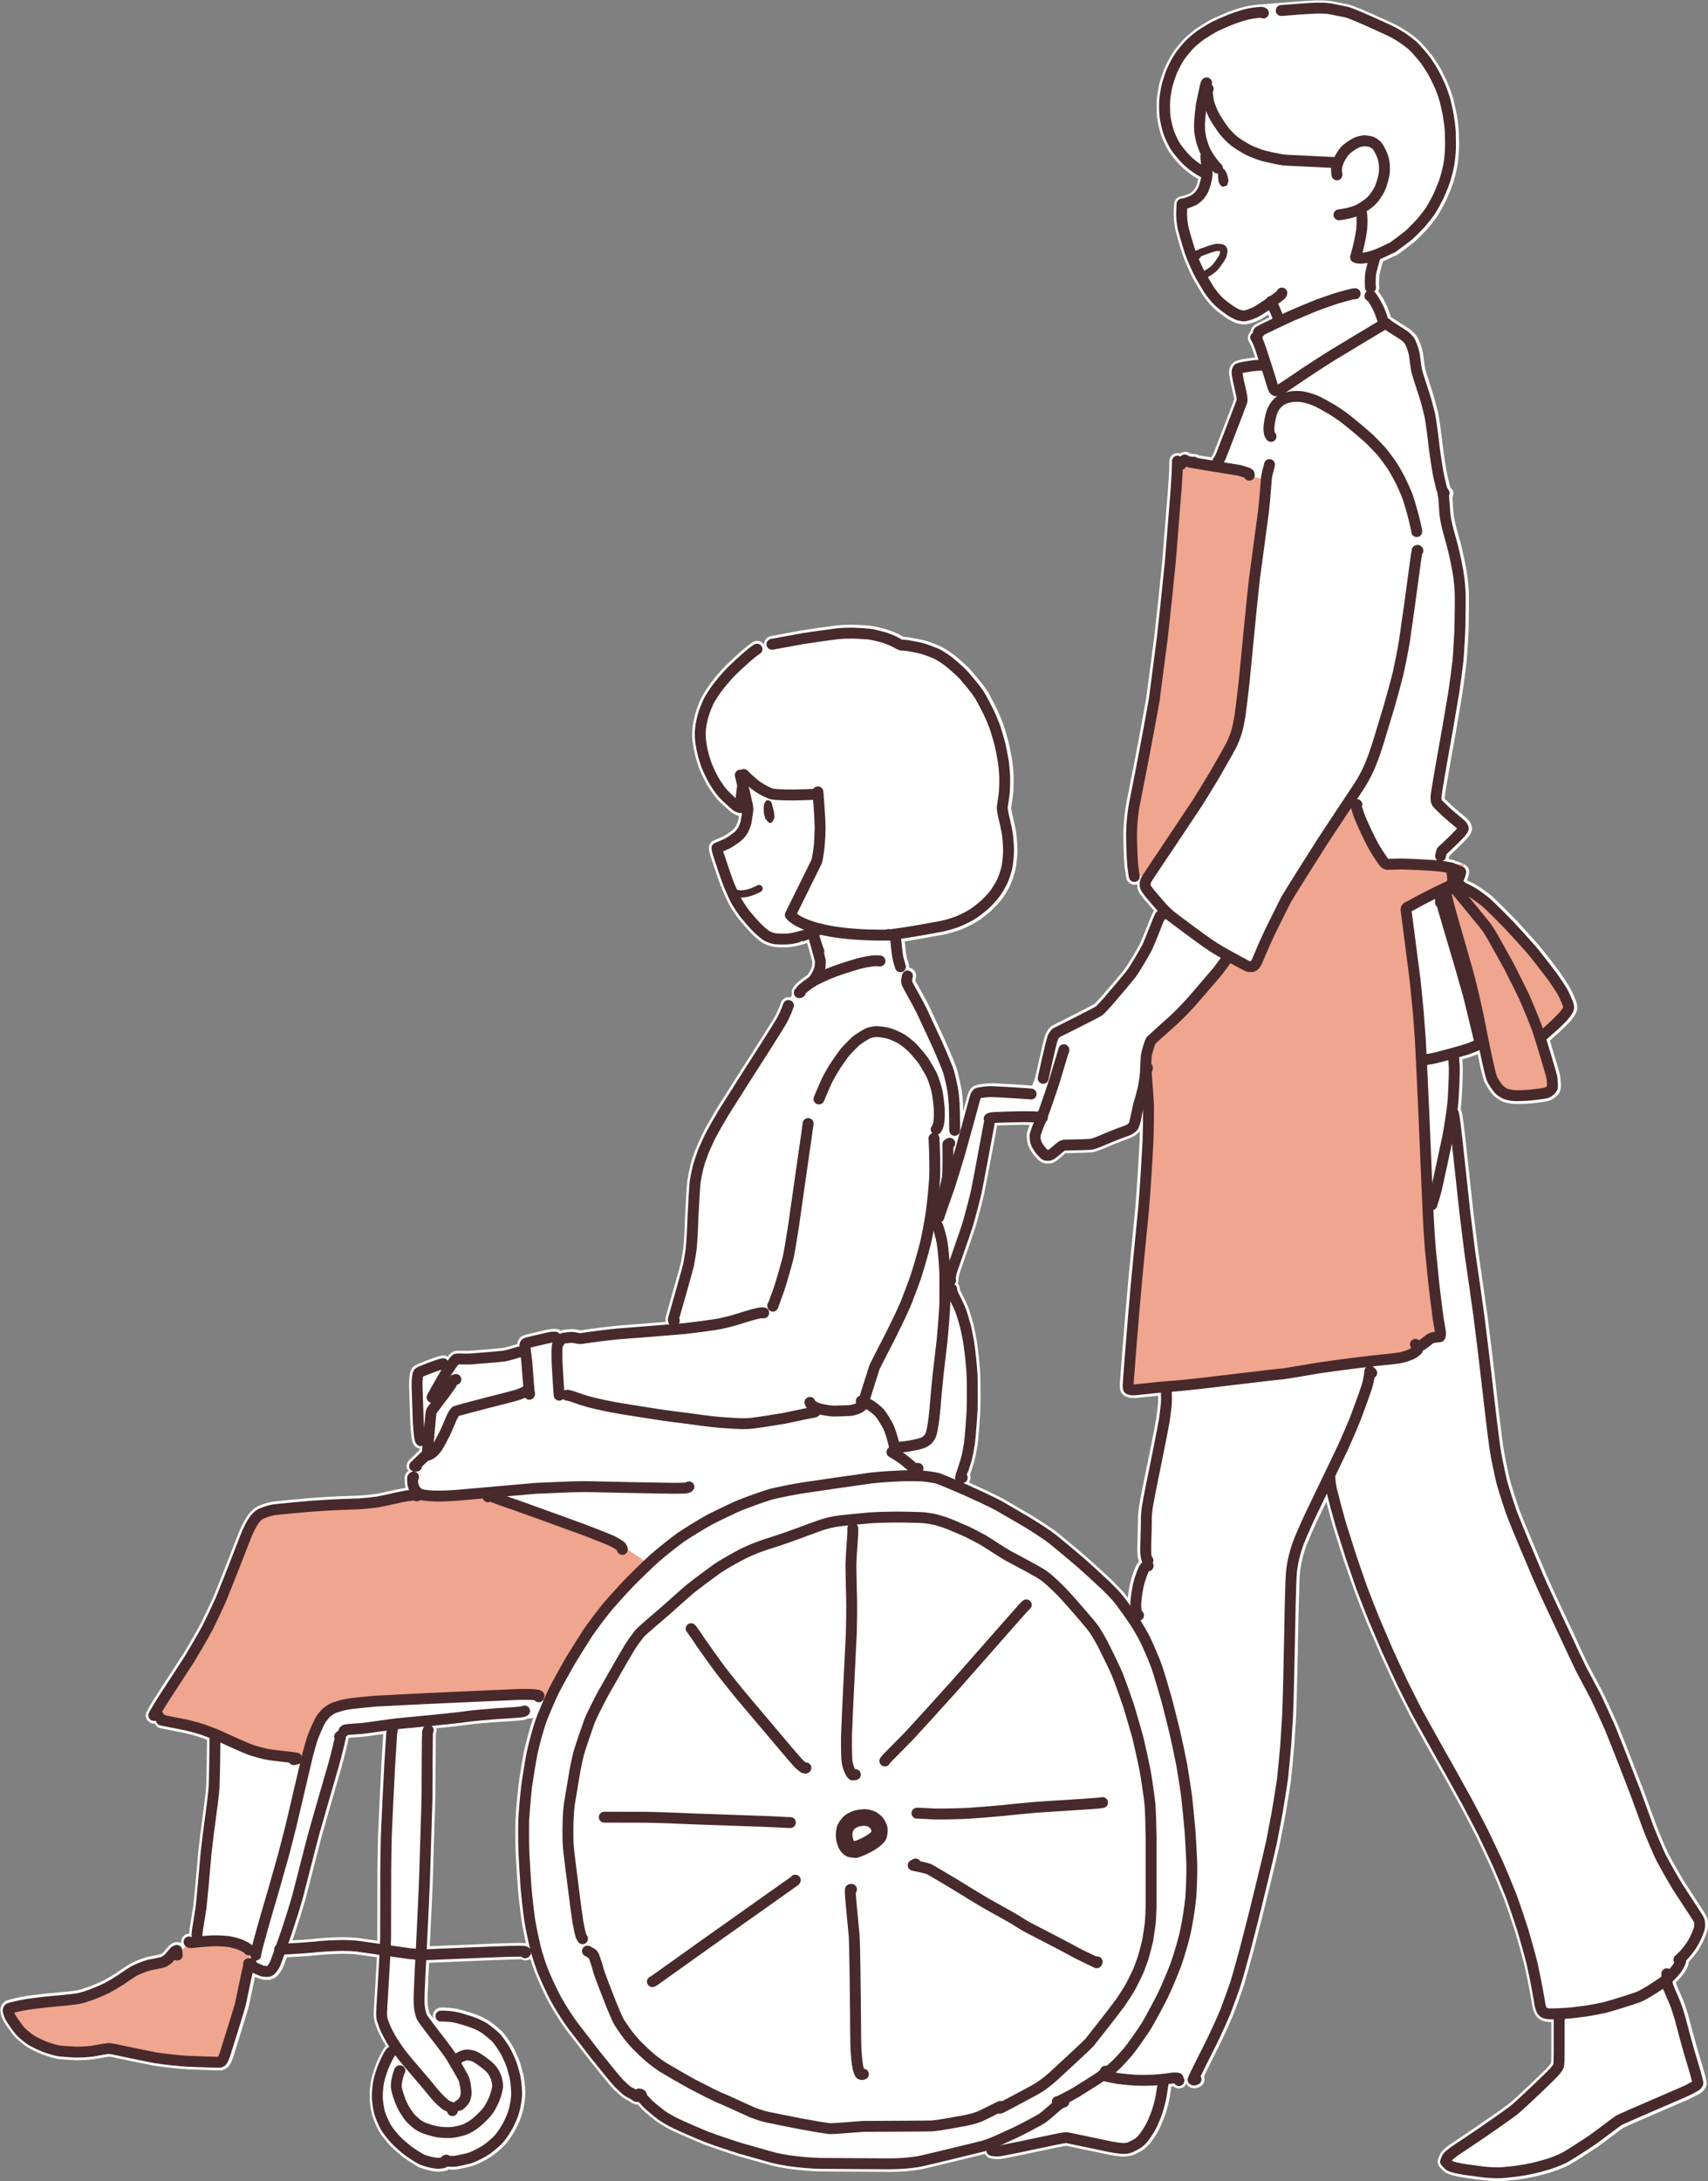 <?xml version="1.0" encoding="UTF-8"?>
<svg id="_レイヤー_2" data-name="レイヤー 2" xmlns="http://www.w3.org/2000/svg" viewBox="0 0 235.03 300">
  <rect x="0" y="0" width="235.03" height="300" fill="#808080" stroke="none"/>
  <defs>
    <style>
      .cls-1 {
        stroke-width: 1.5px;
      }

      .cls-1, .cls-2, .cls-3 {
        fill: none;
        stroke: #482a2c;
        stroke-linecap: round;
        stroke-linejoin: round;
      }

      .cls-3 {
        stroke-width: .75px;
      }

      .cls-4 {
        fill: #fff;
      }

      .cls-5 {
        fill: #f0a58f;
      }

      .cls-6 {
        fill: #482a2c;
      }
    </style>
  </defs>
  <g id="_コンテンツ" data-name="コンテンツ">
    <g>
      <path class="cls-4" d="m232.3,270.29c.06-.17.07-.3.09-.45.54-.55,1.14-1.31,1.51-1.94.41-.7.91-1.79,1.08-2.52.1-.45.07-1.13-.07-1.57-.11-.33-.36-.72-1.43-2.35l-1.62-2.49c-.65-1.05-1.91-3.28-2.27-3.98-.49-1-1.35-3.06-1.71-4.02l-1.71-4.68c-.85-2.22-2.63-6.82-3.55-9.04-.45-1.04-1.53-3.41-2.14-4.64-.53-.98-1.49-2.79-1.92-3.61-.29-.58-.9-1.88-1.4-2.97l-.49-1.07c-1.27-2.66-3.45-7.32-3.93-8.48-.99-2.32-3.03-7.13-3.64-8.74-.41-1.16-1.13-3.44-1.32-4.15-.22-.84-.71-3.27-.88-4.3-.31-2.13-.85-6.71-1.1-9.07-.27-2.36-.84-7.06-1.14-9.43-.31-2.22-.94-6.6-1.25-8.73-.18-1.38-.51-3.99-.65-5.21-.29-2.58-.85-7.72-1.12-10.27-.14-1.25-.32-2.79-.49-3.64-.03-.14-.09-.27-.16-.39.04-.29.07-.58.1-.83.08-.99.19-3.47.2-4.59,0-.41-.04-.92-.07-1.42.41-.12.77-.22,1.01-.3.46-.16.81-.29,1.1-.41.36,1.72.69,3.13.89,3.69.18.5.96,1.7,1.4,2.08.31.27.82.62,1.21.77.37.14,1.05.26,1.14.27.21.03.5.04.81.04.83,0,1.82-.08,1.89-.08.02,0,2.03-.19,2.65-.42.28-.11,1.05-.62,1.3-1.13.16-.35.18-.74.17-.92,0-.02-.04-.96-.12-1.4-.07-.36-.8-2.83-1.4-4.77l1.4-1.25c.79-.73,1.32-1.28,1.67-1.72.22-.29.61-.85.68-1.35.03-.27-.01-.63-.06-.83-.06-.26-.63-1.6-.98-2.22-.21-.35-.94-1.46-1.3-1.98-.74-1.01-2.23-2.93-2.99-3.84-.74-.84-2.29-2.55-3.11-3.43-.69-.71-2.79-2.83-3.43-3.36-.23-.19-1.26-.97-1.86-1.33-.38-.24-.87-.47-1.43-.72.3-.75.31-1.09.31-1.2-.01-.45-.29-.85-.7-1.02l-.88-.37c-.11-.04-.21-.06-.32-.07-.1-.05-.17-.14-.29-.16-.24-.05-.46-.08-.69-.12.02-.05.07-.08.09-.13l.08-.33c.96-.89,1.91-1.83,2.33-2.29.5-.56.7-.89.76-1.3.09-.79-.58-1.44-.8-1.63,0,0-.17-.14-.18-.15-.37-.3-1.25-1.03-1.53-1.28-.95-.88-1.25-1.21-1.23-1.11,0-.04-.02-.18,0-.37.13-1.12,1.11-6.64,1.57-9.15.21-1.19.62-3.64.83-4.91.17-1.15.48-3.39.6-4.5.1-1.13.25-3.65.28-4.9.02-1.04.05-3.77.03-4.56-.04-.72-.12-1.59-.18-2.16-.15-1.2-.57-3.18-.91-4.54l-.59-2.13c-.24-.91-.37-1.57-.43-2.11-.03-.28-.08-1.02-.11-1.58-.02-.27-.03-.47-.04-.6.24-.44.2-.94-.2-1.28-.1-.15-.14-.2-.2-.53,0-.04-.17-.7-.24-.98-.18-.73-.55-3.13-.68-4.24-.04-.35-.39-3.44-.65-4.64-.12-.49-.4-1.56-.56-2.13-.12-.41-.31-.98-.5-1.58-.29-.9-.66-2.01-.74-2.42-.05-.27-.11-.74-.16-1.16-.05-.37-.09-.72-.12-.9-.11-.61-.47-1.76-.86-2.32-.23-.34-.67-.75-.96-.97-.15-.11-.53-.35-.97-.63-.46-.29-1-.63-1.4-.9-.06-.06-.15-.08-.22-.13-.17-.54-.39-1.16-.55-1.52-.26-.57-.71-1.45-1.21-2,.11-.21.17-.44.14-.69-.02-.11-.02-.32-.02-.57,0-.32.02-.69.04-.98.04-.24.37-1.49.47-1.8.01-.03,0-.06.01-.09.42-.18.88-.4,1.38-.66.05-.02.34-.1.53-.21.21-.11,2.15-1.57,2.55-1.92.36-.32,1.45-1.43,1.68-1.69.33-.37,1.14-1.4,1.42-1.84.34-.53.92-1.6,1.14-2.06.15-.32.62-1.41.9-2.19.2-.6.53-1.82.63-2.4.11-.63.21-1.55.25-2.42.02-.41,0-1.76-.02-2.38-.04-.74-.14-1.58-.29-2.46-.09-.5-.32-1.53-.45-2.06-.18-.66-.46-1.47-.73-2.11-.21-.49-.78-1.64-.92-1.91-.31-.57-.91-1.53-1.34-2.09-.36-.47-1.26-1.49-1.44-1.68-.38-.4-.95-.87-1.75-1.43-.62-.43-1.61-1-2.31-1.32l-.29-.13c-3.3-1.52-4.99-2.23-5.67-2.39-.37-.08-1.68-.34-2.28-.45-.61-.11-1.42-.12-2.21-.11-.93.02-3.64.23-4.84.33l-2.59.21c-.51,0-1.63.16-2.3.31-.68.17-1.55.45-2.41.78-.58.24-1.88.8-2.25.99-.41.21-1.67.99-1.94,1.18-.47.32-1.33,1.02-1.79,1.49-.43.44-1.2,1.37-1.52,1.85-.38.58-.9,1.54-1.18,2.2-.19.45-.59,1.64-.72,2.17-.13.53-.3,1.56-.34,2.19-.05.63-.02,1.83.04,2.42.07.54.32,1.72.54,2.38.19.56.72,1.71,1.06,2.25.35.55,1,1.34,1.58,1.93.47.48,1.13,1.03,1.75,1.44.32.2.55.34.75.46-.09.41-.23.84-.33,1.05-.05.12-.26.43-.33.51-.07.08-.36.32-.41.36-.16.09-.74.31-1.05.41-.62,0-1.14.41-1.2,1.02-.02.25-.04.68-.06,1.13-.03.82.07,1.85.27,2.7.11.43.46,1.65.62,2.19.26.85.41,1.29.73,2.07.25.61.77,1.77,1.09,2.35.29.5.86,1.47,1.16,1.97.36.56,1.03,1.41,1.51,1.88.43.43,1.49,1.23,1.95,1.52.32.21.73.42,1.04.56.32.13.9.27,1.33.27.03,0,.05,0,.08,0,.71-.04,1.79-.5,2.2-.73.19-.1.59-.36,1.01-.63.08.17.13.31.17.39-.89.43-1.73.84-1.93.96-.49.31-.63.7-.66,1.01-.02.02-.05.03-.07.05-.39.42-.41,1.07-.04,1.51.08.15.28.59.48,1.19.1.29.17.53.26.79-.98.09-2.47.34-2.87.6-.46.33-.73.87-.72,1.47.02.53.21,1.39.47,2.53.21.9.24,1.15.27,1.08-.27.77-2.23,5.84-2.86,7.46-.04.1-.15.3-.17.33-.08.08-.13.18-.18.28-.61-.1-1.2-.2-1.67-.28-.19-.12-.44-.18-.67-.19-.24.02-.48-.04-.59-.1-.42-.29-.96-.25-1.34.04-.25-.08-.52-.1-.78,0-.42.18-.69.58-.7,1.04-.01,1.16-.06,2.14-.17,3.64-.18,2.3-.58,7.32-.8,10.02-.25,2.62-.8,7.84-1.1,10.42-.27,2.13-.83,6.43-1.12,8.55-.35,2.04-1.24,6.79-1.73,9.34-.21,1.07-.68,3.46-.95,4.79-.24,1.22-.42,2.86-.46,4.28-.01.89.05,3.57.17,4.72.04.32.12.9.16,1.16.07.47.12.8.49,1.1.21.17.46.25.71.25.13,0,.25-.04.37-.08,0,.28.03.57.12.82.12.3.37.68.76,1.15.36.42,1.03,1.2,1.45,1.69-.14.17-.32.49-1.04,2.36-.21.54-.75,1.86-.89,2.14-.42.83-1.68,2.91-2.06,3.43-.33.45-2.22,2.67-3.1,3.68l-.23.26c-.31.34-.7.79-.83.91-.2.13-1.3.72-5.35,2.75-.38.19-.6.31-.61.32-.52.37-.82,1.12-.84,1.17-.18.47-.52,1.92-1.08,4.43-.12.56-.22.98-.25,1.12,0,.04-.04.24-.05.27l-.44,1.21c-.3-.05-4.78-.31-5.49-.33-.26,0-1.95.07-2.58.41-.57.33-.79,1.1-.83,1.25-.14.52-.36,1.32-.61,2.24,0-.42-.02-.83-.03-1.18-.04-.69-.14-1.67-.27-2.3-.06-.3-.37-1.67-.47-2.08-.2-.7-.78-2.14-1.74-4.28-.58-1.27-1.64-3.56-2.13-4.59-.28-.59-.75-1.44-1.18-2.2-.36-.65-.69-1.23-.76-1.37,0-.03,0-.12.08-.37.16-.61-.2-1.24-.8-1.4-.05-.01-.1,0-.15-.01.02-.17.02-.35-.04-.52-.11-.31-.29-.99-.36-1.41-.05-.28-.13-1.11-.19-1.71.17-.02.3-.04.49-.07,1.25-.2,3.76-.65,5.01-.89.57-.12,1.55-.4,2.19-.64.71-.27,1.78-.81,2.28-1.12.49-.3,1.51-1.1,1.92-1.48.46-.43,1.12-1.13,1.52-1.66.36-.48.9-1.39,1.15-1.94.24-.53.61-1.69.71-2.21.11-.57.22-1.62.24-2.25.01-.62-.04-1.47-.11-2.21-.07-.62-.2-1.33-.41-2.21-.32-1.25-.35-1.61-.34-1.67l.06-.42c.07-.49.18-1.22.23-1.73.05-.62.05-1.71.04-2.3-.02-.63-.11-1.53-.23-2.33-.09-.56-.36-1.86-.46-2.29-.14-.55-.5-1.8-.66-2.26-.24-.68-.7-1.76-1-2.38-.27-.53-.88-1.73-1.12-2.14-.32-.55-.8-1.17-1.28-1.76-.31-.37-1.03-1.25-1.42-1.65-.34-.35-1.46-1.34-1.86-1.66-.5-.4-1.52-1.09-2.22-1.39-.69-.29-1.59-.62-1.98-.72-.52-.13-1.84-.38-2.24-.44-.18-.03-.42-.04-.69-.06-.36-.21-1.12-.63-2.19-.98-.5-.16-1.73-.47-2.34-.54-.46-.06-1.95-.14-2.28-.14-.76-.01-1.39,0-2.33.09-1.01.12-3.48.47-4.75.67-.66.11-1.59.29-2.43.45-.87.16-1.63.3-1.88.34-.57.09-.98.59-.96,1.17-.35-.5-1.02-.65-1.55-.33-.28.18-.57.38-.85.61-1.3,1.08-2.54,2.23-3.35,3.1-.58.64-1,1.14-1.52,1.81-.43.58-.99,1.44-1.28,1.96-.32.58-.74,1.66-.94,2.43-.22.85-.36,1.55-.41,2.46-.02.88.08,1.61.25,2.51.15.76.48,1.91.74,2.56.25.63.74,1.64,1.07,2.21.33.56.95,1.47,1.4,1.97.37.41,1.54,1.47,1.84,1.72.38.32.87.49,1.09.54.02,0,.04,0,.05,0-.04.28-.08.54-.11.63-.04.16-.21.6-.28.74-.07.14-.27.41-.38.51-.26.24-1.03.78-1.36.94-.23.12-1.1.47-1.31.56-.42.17-.69.58-.7,1.03,0,.28.06.61.24,1.18.4,1.25,1.15,3.49,1.57,4.52.29.69.74,1.68.99,2.13.29.53.95,1.53,1.39,2.07.5.6,1.11,1.3,1.47,1.68.31.33,1.17,1.16,1.75,1.5.34.19.86.4,1.27.49.38.08.96.12,1.5.12.46,0,.9-.02,1.18-.06.57-.07,1.75-.39,1.89-.45l.27-.1c.02.08.04.15.07.24.27.97.6,2.13.64,2.3,0,.11-.02.48-.03.59-.08.5-.55,1.16-.65,1.3-.59.38-1.34.94-1.69,1.35-.07.08-.12.16-.17.24-.26.27-.36.67-.26,1.07l-.14.41c-.59-.16-1.21.17-1.39.76-.05.16-.35.99-.77,1.78-.4.74-3.45,5.5-5.27,8.34-.68,1.06-2.04,3.21-2.73,4.31-.46.77-1.56,2.65-1.99,3.53-.26.54-.76,1.63-.98,2.18-.26.67-.57,1.6-.72,2.24-.19.82-.35,1.61-.41,2.04-.08.62-.25,3.82-.3,4.76-.05,1.61-.15,3.67-.26,4.6-.08.56-.27,1.68-.34,2.01-.12.54-1.96,6.99-2.03,7.24-.09.29-.09.55-.05.83-2.36.2-5.12.41-6.68.53-1.11.11-3.76.43-4.66.59-.11.02-.31.05-.35.06-.61-.14-1.01-.2-1.31-.18-.25.01-1.07.11-1.13.12-.11.02-.21.07-.31.11-.18-.15-.4-.25-.65-.26-.29,0-.67-.01-1.3.13-3.37.77-3.38.78-3.68,1.11-.24.27-.32.59-.36.87-.02,0-.05,0-.07,0-.15.04-.33.1-.54.16-.4.12-.91.28-1.35.35-.46.06-3.41.31-4.55.39-.22,0-.62,0-.98,0-.74,0-.92-.02-1.17.06-.26.08-.53.27-.92.75-.21-.12-.45-.19-.71-.16-.21.02-.56.1-2.13.67-1.34.51-1.68.68-1.95.96-.17.19-.54.58-.51,2.6.04,1.29.12,3.82.17,5.08.03.52.11,1.65.24,2.34.06.31.16.55.35.78.17.2.43.31.7.36,0,.08-.01.15-.02.22l-1.43,1.38c-.33.32-.44.82-.26,1.25.04.1.13.16.2.24-.07.05-.15.08-.22.15-.22.22-.34.51-.33.82,0,.56.03.92.09,1.17.01.05.03.12.05.18-.75.13-1.58.3-2.36.48-.64.14-1.24.28-1.66.35-.66.1-1.74.2-2.32.24-.6.03-1.84.07-2.49.08-1.06.04-3.24.17-4.38.26-.75.07-4.51.41-5.14.5-.54.08-1.71.43-2.3.8-.46.29-.93.86-1.12,1.12-.35.51-.84,1.44-1.19,2.29-.84,2.17-2.58,6.63-3.45,8.75-.45,1.02-1.35,2.91-1.8,3.8-.5.95-1.8,3.19-2.39,4.15-.69,1.07-2.13,3.3-2.89,4.44-.76,1.17-1.69,2.62-2.15,3.51-.18.35-.16.76.03,1.1.2.33.55.55.94.56h.14c.16.31.4.56.75.63.59.11,2.3.45,3.4.67.54.12,1.6.41,2.1.58.24.08.59.21.94.35-.02,2.28-.07,5.26-.12,6.41-.09,1.22-.37,3.33-.51,4.33-.15,1.06-.46,3.51-.58,4.71-.21,2.48-.56,6.41-.69,7.45-.02.13-.1.61-.19,1.16-.12.75-.26,1.61-.31,1.97-.03.24-.05.47-.06.64-.19,0-.38.05-.55.15-.41.25-.61.71-.54,1.16-.29-.17-.64-.21-.95-.1-.37.13-.62.3-.84.57-.18.21-.6.7-.68.79-.09.09-.3.23-.32.24-.2.06-.74.17-1.18.25-.31.06-.57.11-.69.14-.59.15-1.68.57-2.26.88-.51.28-1.48.95-1.94,1.27-.53.35-1.33.82-1.77,1.06-.48.25-1.44.64-1.89.82-.67.25-1.3.45-1.76.55-.53.11-2.35.28-3.56.39l-.99.09c-.61.07-1.78.21-2.37.29-.96.15-2.6.52-2.94.69-.42.23-.72.71-.75,1.23-.02.66.4,1.46.46,1.56.26.48.99,1.52,1.42,2.02.43.5,1.35,1.25,1.85,1.56.46.29,1.53.79,2.05.99.57.22,1.57.52,2.08.61.48.08,1.86.17,2.47.19.69.01,1.98-.04,2.67-.16l.48-.08c.56-.1,1.32-.24,1.44-.25.07,0,.41.03,1.61.3,1.11.24,3.43.72,4.62.94,1.08.18,3.44.44,4.61.5l.75.03c2.42.09,3.25.12,3.59.12.12,0,.18,0,.22,0,.43-.05.85-.27,1.12-.59.3-.36.56-1.12.61-1.28.21-.66,2.02-6.43,2.15-7,.4-1.95.66-3.17.84-3.98.28.12.56.23.68.27.22.07.63.13,1,.13.17,0,.33-.01.46-.04.37-.09.7-.28.97-.56.3-.33.62-.82.77-1.18.09-.23.28-.73.49-1.32,1.11-.06,2.95-.17,3.58-.24,1.22-.14,2.7-.23,4.13-.25.44,0,1.34.03,1.89.09.65.08,1.69.23,2.8.39-.11,2.18-.28,5.06-.39,6.74-.05.88-.08,1.55.1,2.19.01.04.29.85.35.98.25.66.83,1.71,1.17,2.28,0,0,.01.02.02.03,0,0-.02,0-.02.02-.01.02-.17.19-.19.2-.38.46-1.01,1.91-1.1,2.12-.21.53-.6,1.66-.73,2.33-.13.66-.23,1.75-.21,2.43.02.71.2,1.86.36,2.43.18.64.68,1.75.97,2.25.34.57,1.08,1.48,1.55,1.96.39.4,1.15,1.07,1.8,1.58.45.33,1.53,1.04,2.06,1.31.62.3,1.89.6,2.48.64,0,0,.08,0,.19,0,.31,0,.91-.03,1.32-.21.06-.02.09-.08.14-.11.16.02.32.05.5.05.24,0,.49-.02.69-.05.38-.06,1.87-.36,2.48-.6.49-.2,1.52-.72,2.11-1.1.58-.38,1.47-1.13,1.94-1.63.5-.53,1.14-1.51,1.52-2.21.42-.81.72-1.55.92-2.27.22-.79.37-1.8.39-2.33.03-.67-.07-1.89-.21-2.63-.08-.4-.36-1.48-.57-2.07-.19-.53-.63-1.51-.9-1.99-.36-.64-1.06-1.62-1.41-2.02-.42-.47-1.62-1.38-1.86-1.54-.54-.36-1.21-.68-2.21-1.04-.72-.24-1.64-.52-2.29-.65-.58-.12-1.43-.18-2.15-.17-.63.01-1.13.53-1.12,1.16,0,.14.04.26.09.38-.28-.37-.49-.67-.54-.75-.08-.16-.23-.81-.27-1.37-.03-.4.01-1.69.12-3.83l.09-1.75s.07,0,.1,0c1.31-.06,3.89-.16,6.22-.26l2.96-.12c2.12-.08,3.08-.09,3.4-.11.38.24.87.21,1.26-.03.2.65.42,1.31.59,1.76.43,1.12,1.26,2.98,2.04,4.41.74,1.29,1.66,2.73,2.37,3.69.77,1,2.32,3.01,3.11,4.02.55.7,2.72,3.41,3.27,3.97.16.16.96.94,1.41,1.26.07.05.23.14.43.24.16.08.36.18.47.26.26.21.6.42,1.08.41.29.32.58.63.83.88.37.35,1.55,1.3,1.81,1.48.48.34,1.42.89,2.06,1.2.97.46,3.33,1.5,4.43,1.93,1.16.43,3.52,1.24,4.7,1.6,1.19.34,3.47.98,4.59,1.29.54.14,1.32.29,2.18.43,1.54.22,3.19.36,4.43.39,2.51.01,7.33.04,9.65.06.59,0,1.49-.03,2.08-.07.6-.04,1.65-.17,2.36-.31.73-.15,3.55-.83,8.38-2.02l.28-.07c.14.25.33.47.61.56.15.05.51.15,1.08.15.15,0,.31,0,.49-.02.67-.07,6.42-1.3,7.55-1.54,1.17-.24,1.46-.27,1.4-.28.18.03,1.57.32,3.17.66l2.72.57c.77.15,1.62.26,2.08.27.36-.01.98-.09,1.42-.27.3-.13,1.03-.52,1.21-.64.31-.21.71-.61.94-.87.36-.43.93-1.29,1.22-1.84.27-.52.61-1.32.92-2.18.19-.55.45-1.48.6-2.3.07-.42.17-1.04.24-1.55,0,0,.02,0,.03,0,.08-.01.16-.02.22-.03.36.36.93.41,1.4.13.2-.12.33-.31.42-.52.07.12.11.26.22.35.12.1.43.32.88.32.25,0,.54-.07.86-.27.47-.29.64-.87.45-1.37.59-1.22,1.61-3.23,2.06-4.14.71-1.44,1.69-3.63,2.04-4.5.39-1.01,1.04-2.83,1.34-3.71.23-.72,1.05-3.64,1.39-4.92l1.23-4.8c.62-2.47,1.8-7.3,2.39-9.95.19-.93.56-2.9.76-3.94.21-1.19.6-3.58.77-4.83.12-1.13.34-3.45.44-4.65.08-1.09.21-3.13.26-4.1.09-2.13.21-7.4.25-9.72.04-2.8.17-8.58.27-9.9.07-.74.19-1.37.33-1.97.15-.59.25-.96.44-1.53.26-.77,1.21-2.91,1.84-4.23.29-.59.64-1.33,1.03-2.14.31,1.18.7,2.63.93,3.42.35,1.14,1.07,3.42,1.45,4.57.36,1.05,1.1,3.21,1.51,4.33.43,1.17,1.24,3.2,1.67,4.26.46,1.1,1.4,3.3,1.89,4.42.48,1.05,1.46,3.18,1.98,4.28.54,1.09,1.62,3.24,2.18,4.32,1.12,2.06,3.46,6.2,4.62,8.25l2.24,4.04c.55,1.02,1.62,3.08,2.14,4.1.52,1.07,1.54,3.24,2.03,4.31.46,1.07,1.35,3.18,1.78,4.27.44,1.18,1.21,3.48,1.57,4.59.31,1.04.95,3.32,1.26,4.54.69,3.1,1.02,5.19,1.09,5.62.11.57.27,1.01.5,1.35.21.29.46.5.81.67.35.16.76.22,1.31.24,0,.69,0,1.84,0,3.93,0,1.46-.04,1.71-.03,1.7-.05.09-.24.36-.99,1.1-2.35,2.29-4.29,4.08-4.79,4.48-.88.67-3.21,2.29-4.26,3.01l-3.92,2.64c-.09.06-.87.62-1.17,1.05-.13.19-.25.45-.41.89-.14.39-.06.82.22,1.13.29.34.59.66,1,.87.27.13.81.34,2.37.59.67.1,1.98.28,2.64.36.57.06,1.35.11,2.03.11.19,0,.37,0,.53-.01.68-.04,1.66-.14,2.28-.22.88-.13,1.48-.23,2.34-.42.56-.13,1.46-.36,2.31-.63.83-.28,1.65-.61,2.15-.87.88-.44,3.94-2.47,3.99-2.51.62-.43,1.51-1.1,2.26-1.67.64-.48,1.18-.89,1.34-.99.09-.05.63-.32,3.82-1.69l4.8-2.07c.79-.35.88-.39,1.9-.95.22-.12.73-.47.92-1.1.1-.39.14-.53-1.18-4.84-.34-1.18-.96-3.49-1.26-4.64-.14-.54-.52-1.7-.77-2.32l-.32-.74c-.22-.51-.5-1.13-.56-1.31-.05-.14-.07-.25-.1-.36.43-.42.83-.86,1.09-1.22.23-.32.46-.75.62-1.17Zm-179.81-27.64c-.14,2.61-.38,7.5-.47,9.81-.03,1.14-.07,3.48-.08,4.68l-.02,9.45c0,.08,0,.23-.01.35-1.04-.15-2.01-.29-2.63-.37-.64-.07-1.64-.1-2.17-.11-1.53.02-3.09.12-4.37.27-.44.05-1.52.11-2.5.17.1-.28.19-.54.26-.75.36-1.09,1.11-3.42,1.5-4.79.23-.86.58-2.23.95-3.69.48-1.86,1-3.9,1.36-5.27.7-2.45,2.01-7.02,2.63-9.15.31-1.12.89-3.32,1.03-4.18.02-.02.05-.02.07-.04.35-.04.91-.07,1.33-.1l.5-.04c.61-.06,1.43-.18,2.35-.31.17-.02.35-.05.52-.07-.07,1.11-.2,3.11-.26,4.15Zm19.62-1.78c-.19.93-.61,3.49-.77,4.69-.13,1.17-.36,3.75-.4,4.71-.03,1.13-.03,3.1.02,4.58.06,1.18.2,3.52.29,4.72.13,1.55.36,3.49.52,4.67.14.86.38,2.02.61,3.08-.1-.02-.19-.05-.31-.06-.57-.04-1.83,0-3.87.07l-2.96.12c-2.27.09-4.75.19-6.11.25l.08-1.49c.13-2.51.37-7.58.39-9.08l.3-9.8.02-2.75c.01-2.24.03-5.59.04-6.09.12-.25.14-.52.08-.77,2.31-.23,3.71-.39,4.22-.48.83-.12,2.96-.31,4.19-.39,1.14-.06,2.86-.17,3.48-.25.29-.03.49-.11.72-.22l.72-.06c-.4,1.14-.93,3.05-1.26,4.55Zm87.26-48.08c-.03.57-.22,1.99-.28,2.42-.26,1.5-1.41,7.17-1.92,9.65-.11.56-.3,1.58-.39,2.08-.1.65-.22,1.6-.19,2.39,0,.31-.01.96-.04,1.66-.04,1.32-.07,2.3-.03,2.81.04.46.12.76.2,1-.22.25-.36.5-.4.58-.36.78-.68,1.83-.83,2.48-.11.5-.23,1.28-.3,1.91-.23-.31-.44-.58-.61-.77-.37-.43-1.24-1.3-1.63-1.7-.87-.83-2.76-2.55-3.69-3.36-.93-.79-2.65-2.24-3.66-3.06-1.03-.8-2.83-1.94-3.74-2.49-1.01-.6-2.96-1.73-3.92-2.28-.97-.53-3.32-1.62-4.44-2.12-.04-.02-.12-.05-.18-.08.22-.3.29-.7.16-1.06.2-.61.51-1.55.61-1.96.14-.52.32-1.46.44-2.27.12-.96.31-3.46.37-4.72.03-.86.03-3.51,0-4.71-.07-1.35-.27-3.29-.49-4.74-.09-.55-.28-1.51-.47-2.32-.16-.6-.49-1.71-.68-2.24-.24-.65-.96-2.06-1.03-2.19-.11-.21-.14-.36-.15-.4,0-.3-.12-.56-.3-.77.08-.19.13-.4.1-.62,0-.01,0-.02,0-.03.03-.21.1-.54.18-.79.05-.15.3-.87.61-1.77.53-1.52,1.24-3.56,1.55-4.53.33-1.13.94-3.43,1.21-4.6.2-.94.64-3.34,1.07-5.61l.69-3.67s0-.06,0-.1c.97-.05,2.82-.1,3.84-.1.25,0,.46,0,.66.01-.3.78-.38,1.12-.4,1.38-.03.4.06,1.08.21,1.5.17.47.6,1.06.81,1.33.67.81,1.07.99,1.4,1.07.13.02.3.04.48.04.17,0,.34-.01.47-.04.24-.05.55-.16,1.34-.84.17-.15.58-.5.55-.54.89-.01,3.27-.08,3.65-.12.51-.06,1.24-.32,2.43-.85,1.14-.48,2.19-.86,2.63-1.03l.29-.11c.26-.11.92-.43,1.28-.91,0-.01.01-.03.02-.04-.01.52-.02,1-.03,1.35-.12,2.29-.37,6.51-.58,9.07-.21,2.22-.68,6.98-.93,9.52-.24,2.61-.69,7.94-.9,10.66l-.29,3.81c-.07.91,0,1.34.28,1.73.42.53,1.25.6,1.61.6.11,0,.18,0,.18,0l1.6-.16c.52-.05,1.08-.11,1.58-.16,0,.32,0,.64,0,.79Z"/>
      <path class="cls-5" d="m26.01,267.11s5.31-.79,8.57,1.25l-4.28,15.28s-3.58.83-7.46,0c-3.88-.83-7.88-2.12-7.88-2.12,0,0-4.08,1.33-7.66.71-3.58-.63-5.93-6.1-5.93-6.1,0,0,10.01-.83,12.77-2.41,2.77-1.58,5.74-3,8.08-3.74,2.34-.75,3.79-2.85,3.79-2.85Z"/>
      <path class="cls-5" d="m89.2,215.05s-9.44,9.68-13.41,19.1c0,0-2.7-1.3-9.54-.87s-16.46.59-18.93,1.21c-2.47.63-3.98,3.97-4.95,7.1h-3.34s-4.06-.61-7.75-2.3c-3.69-1.69-9.49-3.32-9.49-3.32,0,0,5.37-8.48,7.1-11.95,1.73-3.47,5.18-14.23,5.18-14.23,0,0,1.46-2.03,6.18-2.38s16.54-1.81,16.54-1.81l11.17-.27,17.7,7.34,3.55,2.37Z"/>
      <path class="cls-5" d="m163.03,63.82l11.39,2.17s-2.97,30.58-4.75,35.77c-1.78,5.2-11.74,18.92-11.74,18.92l-2.25-.46s-.97-6.95.65-12.71c1.61-5.76,3.58-17.76,4.49-26.82.91-9.06.48-16.54,2.21-16.87Z"/>
      <path class="cls-5" d="m158.03,154.55l-.32-8.75,1.66-3.57,9.13-10.89,3.8,1.57s5.4-10.8,8.4-15.16,5.84-7.31,5.84-7.31l4.1,8.34,10.8.09-.44,3.71s10.33,5.13,14.87,15.72l-4.2,3.6,2.25,7.56s0,1.08-3.7,1.08-4.91-.78-5.3-2.24-3.96-16.24-4.44-18.05c-.47-1.81-2.33-7.71-2.33-7.71l-4.48,2.54s1.61,10.17,2.06,20.71c.45,10.54,2.43,37.41,2.43,37.41l-3.77,2.92s-1.07.38-7.84,1.13c-6.77.75-30.89,3.93-30.89,3.93,0,0-.67-3.2.04-7.76.71-4.56,2.35-28.88,2.35-28.88Z"/>
      <g>
        <path class="cls-1" d="m173.85,1.79c-.09-.07-.16-.1-.28-.1-.34,0-1.36.13-2,.28-.65.16-1.49.44-2.25.73-.56.23-1.81.77-2.16.95-.38.2-1.57.93-1.82,1.1-.43.29-1.23.95-1.63,1.35-.37.38-1.1,1.26-1.38,1.68-.34.51-.83,1.42-1.08,2.02-.17.39-.55,1.54-.66,1.99-.12.5-.28,1.46-.32,2.01-.04.56-.02,1.68.04,2.2.06.49.3,1.59.49,2.15.17.52.66,1.56.94,1.99.32.49.93,1.23,1.43,1.75.38.39.98.9,1.55,1.28.78.5,1.02.62,1.21.67"/>
        <path class="cls-1" d="m166.03,11.4c-.09.08-.17.4-.25.81-.12.55-.41,1.85-.47,2.21-.06.37-.2,1.76-.24,2.32-.04.74,0,1.44.11,1.96.14.67.34,1.33.6,1.93.23.52.67,1.22,1.16,1.84.09.11.27.34.31.38.07.08.21.2.27.26"/>
        <path class="cls-1" d="m166.25,12.23c-.07.05-.09.1-.1.21-.02.42.08,1.26.19,1.69.13.47.52,1.4.8,1.91.23.42.9,1.43,1.22,1.86.38.49,1.02,1.15,1.5,1.53.44.34,1.47.98,1.96,1.22.46.23,1.6.66,2.06.79.27.08,1.56.35,2.12.46.73.13,1.02.14,1.12.14,0,0,0,0,0,0l6.98.34"/>
        <path class="cls-1" d="m183.97,24.05c-.02-.17-.06-.55-.06-.74,0-.25.08-.65.17-.92.15-.43.65-1.27.98-1.64.3-.33,1.15-.93,1.62-1.14.23-.1.8-.25,1.09-.25.19,0,.78.1.9.14.25.08.66.38.8.53.31.34.77,1.35.88,1.78.15.64.2,1.19.14,1.89-.05.61-.39,1.75-.62,2.25-.25.54-.78,1.31-1.17,1.69-.32.32-1.24.96-1.74,1.21-.52.25-1.29.48-2.04.6-.5.08-.62.09-.67.1,0,0,.02,0,.03,0"/>
        <path class="cls-1" d="m165.93,21.52s0,.09.02.26c.06.63.18,1.96.15,2.28-.05.61-.34,1.63-.55,2.07-.11.22-.39.63-.52.78-.12.13-.49.45-.64.55-.26.18-1.48.62-1.7.64l.13-.04"/>
        <path class="cls-1" d="m162.66,28.06c-.03.27-.05.77-.06,1.07-.03.74.07,1.67.24,2.38.11.42.45,1.62.61,2.14.24.81.4,1.23.69,1.97.24.58.73,1.68,1.03,2.21.28.49.85,1.46,1.14,1.93.31.49.93,1.27,1.35,1.68.36.36,1.35,1.1,1.75,1.36.27.17.61.35.88.47.24.1.69.19.91.18.39-.02,1.25-.34,1.71-.59.37-.2,1.54-.99,2.04-1.33.45-.32,1.3-.91,1.39-1.07.01-.02.03-.07.05-.15"/>
        <path class="cls-2" d="m164.77,35.13c-.02-.06-.05-.09-.07-.1-.02-.01-.07-.01-.14,0,.6-.29,1.22-.52,1.96-.77.34-.11.73-.21.91-.23.21-.02.67.02.81.12.08.06.15.18.17.28.03.17-.09.64-.16.83-.1.25-.82,1.3-1.16,1.63-.33.32-.98.74-1.48,1"/>
        <path class="cls-3" d="m168.57,25.21l-.27.09c-.08-.07-.19-.23-.24-.38-.04-.11-.08-.74-.08-.91,0-.3.07-.38.18-.48.13.14.2.23.26.38.15.37.23.73.24.97l-.38-.73.17.55"/>
        <path class="cls-1" d="m187.35,29.32c.11.47.09,1.6.02,2.27-.17,1.28-.49,2.62-.84,3.8,0,0,1.1.71,4.74-1.21.09-.03.25-.09.33-.13.03-.02,1.88-1.37,2.33-1.77.34-.3,1.37-1.35,1.59-1.6.29-.33,1.07-1.31,1.32-1.7.31-.48.86-1.5,1.07-1.93.14-.3.59-1.35.85-2.07.18-.54.5-1.71.59-2.24.11-.59.2-1.48.24-2.26.01-.4,0-1.69-.02-2.28-.04-.7-.14-1.5-.27-2.32-.09-.49-.31-1.47-.43-1.97-.17-.62-.43-1.37-.67-1.96-.2-.47-.74-1.57-.88-1.82-.3-.54-.87-1.45-1.24-1.94-.34-.44-1.19-1.41-1.36-1.59-.36-.38-.92-.81-1.58-1.28-.54-.38-1.48-.92-2.13-1.21-.93-.42-4.82-2.23-5.73-2.45-.36-.08-1.66-.33-2.24-.45-.58-.11-1.5-.1-1.98-.09-.92.02-3.63.23-4.76.33"/>
        <path class="cls-1" d="m174.9,41.46c.12.22.72,1.56.82,1.83.02.05.11.34.11.38,0,.03,0,.09.02.19"/>
        <path class="cls-1" d="m173.32,45.68l-.16.11c-.02-.08.01-.15.15-.24.29-.18,3.12-1.52,4.22-2.03,1.01-.44,2.79-1.2,4.08-1.69.56-.2,1.66-.58,2.19-.76.68-.21,2.17-.61,2.3-.63.19-.03.62-.05.61-.05"/>
        <path class="cls-1" d="m173,46.52c-.06,0-.1-.02-.12-.03-.02,0-.05-.03-.09-.07.12.1.44.83.69,1.56,1.16,3.48,1.57,4.97,1.74,5.43.05.13.19.3.31.34.1.03.31,0,.43-.06.4-.2,2.63-1.72,3.67-2.43,1.01-.67,2.98-1.95,3.85-2.48,2.11-1.27,5.59-3.37,6.95-4.18-.05-.32-.45-1.52-.69-2.05-.21-.46-.93-1.76-1.11-1.84-.02,0-.06,0-.12,0"/>
        <path class="cls-1" d="m189.18,35.52c-.08.08-.57,1.98-.58,2.15-.03.39-.05.79-.05,1.13,0,.35.02.63.04.76"/>
        <path class="cls-1" d="m174.9,60.03c-.07-.14-.17-.25-.19-.29-.08-.15-.11-.72-.1-.97.03-.54.24-1.59.39-2.03.09-.26.29-.65.43-.87.16-.22.46-.54.68-.7.23-.16.63-.36.92-.45.28-.09.72-.17,1.02-.19.26-.02.79-.01,1.07.03.63.09,1.61.4,2.19.68.44.21,1.5.82,1.99,1.1.31.19,1.26.81,1.74,1.18,1.16.9,2.85,2.34,3.48,2.93.4.39,1.19,1.21,1.57,1.63.3.35,1,1.29,1.41,1.88.32.49.84,1.41,1.18,2.06.34.7.8,1.73.91,2.03.19.49.57,1.73.74,2.36.46,1.74.59,2.46.61,2.62,0,.03,0,.06.01.09"/>
        <path class="cls-1" d="m174.69,63.9c0,.15-.34,1.22-.41,1.74-.05.4-.19,2.65-.4,4.56-.31,2.28-.94,7.01-1.27,9.48-.28,2.42-.72,7-.95,9.36-.12,1.25-.35,3.63-.46,4.75-.14,1.27-.43,3.69-.57,4.69-.11.67-.31,1.65-.47,2.18-.17.59-.5,1.38-.77,1.92-.68,1.26-1.73,3.08-2.34,4.13-.58.96-1.67,2.75-2.19,3.58-1.39,2.11-4.27,6.41-5.74,8.6-.49.73-1.41,2.1-1.48,2.28-.06.17-.1.63-.02.83.09.21.31.53.57.85.39.46,1.17,1.38,1.56,1.82.41.46.97,1.02,1.5,1.44.96.73,2.96,2.21,4,2.97,1.43,1.03,2.14,1.49,3.57,2.28.98.54,2.78,1.52,2.91,1.56.1.03.33.05.46.04.13,0,.27-.06.38-.14.17-.14.34-.44.47-.74.86-2.07,1.42-3.29,1.95-4.38.54-1.09,1.53-3.07,1.98-3.97.29-.54,3.53-5.66,4.94-7.88,1.45-2.21,4.03-6.11,5.17-7.81.5-.8.77-1.31,1.11-2.01.47-.96.99-2.39,1.5-4.02.38-1.24,1.12-3.69,1.48-4.9.36-1.25.99-3.55,1.21-4.46.21-.93.58-2.72.86-4.36.34-2.32,1.02-7.17,1.35-9.7.12-.92.29-2.23.42-2.88h.07s.03.04.03.04"/>
        <path class="cls-1" d="m173.54,50.24c-.14,0-.23,0-.27,0-1.15.03-2.76.4-2.81.43-.15.11-.24.29-.24.5.02.51.29,1.68.44,2.32.23,1,.31,1.51.24,1.7-.24.69-2.24,5.88-2.88,7.52-.08.21-.28.57-.42.71"/>
        <path class="cls-1" d="m164.32,63.58c-.41.01-.87-.06-1.12-.2-.03-.02-.09-.06-.17-.11.15.11.36.2.64.28.58.15,6.78,1.12,6.93,1.16.27.07,1.24.39,1.26.42.02.03.03.1.05.23"/>
        <path class="cls-1" d="m162.51,63.9l-.49-.47c-.01,1.18-.06,2.18-.17,3.72-.18,2.3-.58,7.32-.8,10.04-.25,2.63-.81,7.85-1.1,10.45-.27,2.13-.83,6.43-1.12,8.6-.35,2.05-1.25,6.81-1.74,9.37-.21,1.07-.68,3.47-.95,4.8-.21,1.03-.4,2.61-.43,4.07-.01.89.06,3.51.16,4.57.04.31.12.87.15,1.13.05.34.06.36.07.38"/>
        <path class="cls-1" d="m157.9,146.88c-.12.34-.17.56-.16.83.02.45.27,3.22.31,4.59,0,1.15-.04,3.55-.08,4.7-.12,2.3-.37,6.54-.59,9.12-.21,2.22-.68,6.98-.93,9.52-.24,2.61-.69,7.93-.9,10.64-.08,1.07-.23,2.98-.29,3.81-.01.18-.06.81.03.93.07.09.54.19.79.16.66-.06,3.51-.38,4.44-.45,1.04-.05,3.32-.28,4.52-.42,2.64-.31,7.48-.89,9.68-1.15.56-.06,1.76-.18,1.92-.2,1.13-.17,3.42-.56,4.7-.78,2.06-.32,7.35-1,9.06-1.15.64-.05,1.96-.2,2.42-.3.36-.08.89-.25,1.18-.37.33-.14.73-.36.94-.57.11-.11.14-.15.15-.22"/>
        <path class="cls-1" d="m186.71,110.66h-.17s.35,1.16.57,1.73c.43,1.07,1.27,2.86,1.89,4,.75,1.3,1.42,2.18,1.46,2.24.11.13.27.23.4.26.05,0,1.27-.05,2.01-.05,1.15.02,3.55.14,4.7.23.76.07,1.42.17,2.14.31.08.49.25,1.75.18,2-.05.17-.39.45-.63.57-1.39.63-3.47,1.7-4.22,2.11-.73.43-1.38.73-1.41.75-.12.08-.17.22-.15.35,0,.02.91,7.07,1.24,9.62.12,1.17.35,3.42.45,4.52.08.98.22,2.85.28,3.75.14,2.72.38,7.64.47,9.83.12,2.75.34,7.98.44,10.46.09,2.2.24,5.79.45,8.3.12,1.24.37,3.75.5,5.01.15,1.29.44,3.6.58,4.62.06.39.32,1.88.33,1.98.03.3,0,.45-.08.61-.21.02-.73.08-.89.11-.25.05-.51.21-.75.4-.12.1-.76.6-.86.65-.2.09-.39.12-.53.08-.25-.08-.31-.14-.34-.19"/>
        <path class="cls-1" d="m200.38,119.72l-.26-.17.88.37c0,.17-.16.64-.36,1.09-.14.3-.33.69-.37.78l.27-.56"/>
        <path class="cls-1" d="m198.23,117.74l.16-.66c1.05-.97,2.1-2,2.5-2.44.25-.28.46-.55.47-.66.01-.13-.15-.42-.41-.64-.07-.06-1.38-1.13-1.73-1.45-.4-.37-1.33-1.23-1.51-1.51-.11-.18-.13-.57-.09-.95.14-1.19,1.14-6.8,1.58-9.21.21-1.19.62-3.63.83-4.88.17-1.14.47-3.35.59-4.43.1-1.12.24-3.59.28-4.83.02-1.03.05-3.73.03-4.48-.03-.7-.11-1.54-.17-2.07-.14-1.13-.54-3.04-.88-4.37-.16-.56-.45-1.64-.59-2.15-.23-.86-.39-1.61-.46-2.3-.04-.46-.15-2.2-.17-2.29-.02-.15-.06-.34-.1-.45v.04"/>
        <path class="cls-1" d="m190.83,44.64l-.03-.12-.14-.04c.68.51,2.24,1.43,2.58,1.69.23.17.56.5.7.7.24.36.57,1.3.68,1.89.07.38.19,1.55.29,2.06.15.77.95,3.03,1.27,4.11.15.54.43,1.59.54,2.07.21.94.5,3.32.63,4.5.14,1.14.51,3.6.71,4.39.07.26.21.86.22.89.09.47.17.68.39.99.02.02.03.04.05.06"/>
        <path class="cls-1" d="m199.88,121.86c.21.18,3.71,4.49,4.45,5.39.41.52.78,1.14,1.04,1.59.54.95,1.7,3.04,2.32,4.17.53,1.03,1.55,3.07,2.03,4.07.47,1.06,1.39,3.29,1.79,4.36.47,1.31,1.94,6.3,2.02,6.67.07.37.1,1.17.1,1.19,0,.16-.02.33-.07.43-.06.13-.54.5-.69.56-.31.11-1.67.28-2.33.34-.61.05-1.95.12-2.44.05-.12-.02-.68-.13-.9-.21-.22-.08-.62-.35-.86-.56-.27-.23-.95-1.26-1.07-1.61-.39-1.09-1.44-6.43-1.86-8.59-.25-1.17-.82-3.66-1.18-5.07-.62-2.3-1.97-6.95-2.59-9.1-.47-1.72-.72-2.89-.72-2.9-.03-.11-.02-.19.04-.35.19,0,.34.04.39.06.01,0,.04,0,.06,0"/>
        <path class="cls-1" d="m201.03,121.86h-.31c.7.29,1.38.59,1.93.93.53.32,1.5,1.05,1.73,1.24.55.46,2.52,2.43,3.33,3.27.8.86,2.33,2.55,3.07,3.39.73.88,2.19,2.76,2.93,3.76.33.47,1.04,1.54,1.24,1.88.35.59.84,1.83.86,1.91.03.12.05.34.04.44-.02.17-.31.6-.45.78-.33.42-.89.98-1.54,1.58-.46.41-1.18,1.06-1.45,1.29l-.03-.04"/>
        <path class="cls-1" d="m198.23,124.16v-.49c.16.69,1.9,6.54,2.63,8.99.37,1.27,1,3.49,1.26,4.43.58,2.38,1.27,5.21,1.37,5.65.05.19.13.7.07.82-.1.16-.91.48-1.74.77-.95.31-3.74,1.06-4.69,1.27-.9.17-1.19.2-1.41.19l.03-.04"/>
        <path class="cls-1" d="m200.01,145.21c0,.07.11,1.2.11,1.93,0,1.04-.11,3.5-.19,4.49-.13,1.28-.46,3.41-.7,4.69-.53,2.5-1.29,6.02-1.52,7.04-.21.9-.66,2.29-.68,2.35"/>
        <path class="cls-1" d="m188.76,188.84l-.26-.25c-.07.72-.18,1.35-.4,2.09-.33,1.02-1.2,3.43-1.6,4.46-.36.89-1.17,2.79-1.76,4.08-1.05,2.2-3.21,6.69-4.32,8.99-.6,1.25-1.59,3.47-1.89,4.36-.2.62-.31,1-.47,1.63-.16.67-.28,1.35-.36,2.14-.11,1.41-.23,7.3-.27,9.98-.04,2.31-.16,7.57-.25,9.69-.06.95-.19,2.99-.26,4.07-.1,1.17-.32,3.48-.44,4.61-.17,1.2-.56,3.58-.76,4.76-.19,1.03-.57,2.99-.75,3.92-.59,2.63-1.77,7.43-2.38,9.9-.33,1.29-.94,3.69-1.23,4.8-.33,1.25-1.14,4.14-1.37,4.85-.29.85-.94,2.65-1.32,3.65-.33.83-1.31,3.01-2,4.41-1.03,2.04-2.25,4.46-2.5,5.08.1.09.22.07.41-.04"/>
        <path class="cls-1" d="m160.49,191.04c0,.34.04,1.46.02,1.8-.03.59-.23,2.09-.3,2.56-.26,1.5-1.41,7.19-1.92,9.67-.11.55-.3,1.57-.38,2.04-.12.79-.2,1.58-.17,2.19.02.78-.13,3.59-.07,4.39.03.35.14.87.22.95.01.01.04.01.07,0"/>
        <path class="cls-1" d="m182.99,203.11c.03.68.11,1.22.26,1.91.26,1.06.92,3.54,1.24,4.64.35,1.13,1.07,3.4,1.44,4.54.35,1.04,1.1,3.19,1.49,4.3.43,1.16,1.24,3.18,1.65,4.22.46,1.09,1.4,3.29,1.88,4.39.47,1.04,1.45,3.17,1.96,4.24.53,1.08,1.61,3.23,2.16,4.28,1.12,2.05,3.45,6.18,4.61,8.24.56,1.01,1.69,3.04,2.25,4.06.55,1.03,1.63,3.1,2.16,4.14.52,1.08,1.55,3.25,2.05,4.35.47,1.08,1.36,3.21,1.8,4.33.44,1.19,1.22,3.51,1.59,4.66.31,1.05.96,3.35,1.28,4.61.67,3.05,1.01,5.13,1.09,5.66.06.34.16.68.31.9.09.13.2.22.33.28.25.11.56.15.94.15.52,0,1.83-.06,2.57-.12.54-.06,1.68-.2,2.27-.28.62-.1,2.01-.36,2.47-.47,1.2-.31,4.15-1.26,4.65-1.45.39-.15,1.09-.54,1.73-.94.52-.33,1.5-.96,2-1.34.54-.41,1.19-1.12,1.57-1.63.17-.23.35-.57.48-.89.05-.12.06-.19.07-.35"/>
        <path class="cls-1" d="m200.01,153.17c.18.87.37,2.64.47,3.54.27,2.55.83,7.69,1.12,10.28.15,1.23.47,3.84.65,5.23.32,2.15.94,6.52,1.25,8.74.3,2.34.87,7.04,1.14,9.4.24,2.2.79,6.91,1.11,9.1.17,1.05.68,3.53.91,4.42.21.78.94,3.1,1.35,4.24.64,1.7,2.76,6.7,3.66,8.81.52,1.24,2.87,6.24,3.95,8.52.52,1.11,1.51,3.26,1.91,4.06.44.83,1.4,2.65,1.93,3.63.59,1.18,1.65,3.53,2.1,4.56.9,2.19,2.68,6.77,3.53,8.99.46,1.25,1.31,3.59,1.7,4.66.38.99,1.26,3.09,1.76,4.13.39.77,1.66,3.01,2.32,4.08,1.83,2.84,2.85,4.3,2.95,4.61.07.24.09.72.04.97-.13.57-.58,1.56-.95,2.18-.35.6-.95,1.35-1.43,1.82-.16.16-.4.37-.45.41"/>
        <path class="cls-1" d="m214.83,277.21c-.14-.02-.25.03-.28.14,0,.02,0,3.37,0,4.73,0,.92-.02,1.84-.09,2.08-.11.33-.54.81-1.27,1.54-2.42,2.35-4.34,4.13-4.9,4.57-.89.68-3.24,2.31-4.31,3.05-1.15.77-3.1,2.08-3.9,2.62-.36.26-.78.61-.89.77-.1.15-.24.53-.27.62.28.32.46.5.65.6.36.18,1.18.35,2.02.48.67.1,1.96.27,2.59.35.76.08,1.74.12,2.37.09.66-.04,1.61-.14,2.19-.22.86-.12,1.43-.22,2.25-.4.54-.13,1.4-.35,2.2-.6.76-.26,1.55-.58,2.01-.81.65-.33,2.86-1.77,3.85-2.43,1.16-.82,3.27-2.46,3.67-2.71.32-.2,2.98-1.34,3.95-1.76,1.31-.56,3.7-1.6,4.79-2.07.75-.33.84-.37,1.79-.89.19-.11.34-.27.38-.4.06-.21-.81-3.07-1.17-4.23-.34-1.18-.97-3.51-1.26-4.66-.14-.51-.49-1.6-.72-2.18-.13-.32-.79-1.8-.9-2.11-.16-.46-.2-.78-.22-1.15,0-.16,0-.64,0-.74"/>
        <path class="cls-1" d="m101.86,106.62c.28,1.08,1.03,4.12,1.06,4.58.01.2-.2,1.61-.26,1.9-.07.28-.28.81-.38,1.01-.13.25-.4.61-.6.8-.34.32-1.2.92-1.64,1.14-.25.12-1.2.52-1.38.59,0,.21.15.69.18.81.37,1.16,1.13,3.43,1.54,4.43.27.65.7,1.59.93,2.02.27.48.88,1.41,1.27,1.9.48.58,1.08,1.26,1.42,1.62.35.37,1.1,1.06,1.49,1.29.24.14.66.3.95.37.51.11,1.72.11,2.3.04.53-.07,1.61-.37,1.62-.38.02,0,2.52-.91,2.53-.94"/>
        <path class="cls-2" d="m100.91,122.6v.14c.22.08.7.2.94.22.28.02.84-.06,1.14-.14.43-.11,1.26-.47,1.46-.6"/>
        <path class="cls-3" d="m105.65,112.31v.13s0-.12-.02-.21c-.03-.31-.09-1-.09-1.19,0-.31.08-.53.1-.59.1.01.16.04.19.12.11.26.34,1.77.26,2.02-.01.04-.05.11-.11.22-.13-.11-.32-.41-.41-.67-.16-.45-.11-1.22-.06-1.47l.2-.04c.15.27.29.54.36.81.07.27.12.71.12.93v.08"/>
        <path class="cls-1" d="m112.57,109.24c-5.48.27-6.45-.06-6.45-.06-.06-.02-.12-.05-.18-.07-.76-.31-1.5-.74-2-1.13-.52-.42-1.16-.99-1.59-1.45l-.51,4.56c-.11-.03-.41-.13-.6-.3-.3-.25-1.42-1.27-1.73-1.62-.37-.41-.95-1.24-1.25-1.77-.31-.53-.77-1.48-1-2.06-.23-.58-.55-1.68-.68-2.36-.16-.87-.24-1.51-.22-2.26.04-.75.15-1.36.37-2.2.18-.65.57-1.66.84-2.17.27-.49.8-1.3,1.19-1.82.49-.63.89-1.11,1.45-1.73.84-.9,2.12-2.06,3.23-2.99.24-.19.48-.36.73-.52"/>
        <path class="cls-1" d="m112.55,108.92c0,.09,0,.16.02.32.11,1.22.28,3.56.28,4.57,0,.57-.05,1.75-.1,2.33-.08.83-.22,1.78-.36,2.34l-3.64,7.36s1.94,2.94,13.64,2.78"/>
        <path class="cls-1" d="m106.32,88.62h-.1c.49-.07,3-.56,4.34-.79,1.24-.19,3.69-.54,4.69-.66.86-.08,1.46-.09,2.18-.08.3,0,1.72.08,2.16.13.52.06,1.67.35,2.12.49,1.37.45,2.15,1,2.2,1.01.05.01.55.02.87.06.37.06,1.62.29,2.11.42.35.09,1.18.4,1.82.66.54.23,1.46.84,1.95,1.23.37.3,1.43,1.24,1.75,1.57.37.38,1.06,1.22,1.35,1.57.5.62.9,1.15,1.17,1.62.23.4.83,1.57,1.09,2.08.28.57.71,1.59.94,2.24.14.43.49,1.64.63,2.17.1.4.35,1.65.44,2.19.11.74.19,1.59.22,2.18.01.55,0,1.59-.04,2.17-.07.71-.27,1.93-.29,2.12-.03.36.14,1.14.37,2.06.19.81.31,1.48.38,2.06.07.68.12,1.48.11,2.06-.01.59-.12,1.57-.21,2.05-.09.46-.43,1.53-.63,1.95-.21.45-.7,1.29-1.03,1.73-.33.44-.94,1.09-1.38,1.51-.35.32-1.31,1.07-1.74,1.34-.47.29-1.46.79-2.09,1.03-.6.23-1.52.49-2.03.6-1.21.23-3.7.68-4.94.87-2.12.29-2.33.35-2.35.34-.02,0-.05-.02-.1-.06"/>
        <path class="cls-1" d="m112.69,130.85c-.05.09-.89-2.72-.88-2.65,0,.09,1.03,3.64,1.07,3.93.02.15-.01.67-.04.89-.16.94-.96,1.92-1.03,1.98"/>
        <path class="cls-1" d="m109.98,136.54l.14-.03c0-.09.04-.18.12-.29.28-.33,1.19-1.01,1.77-1.34.28-.15,1.46-.72,1.94-.92,1.18-.49,2.93-1.05,4.26-1.43.93-.23,1.83-.4,2.42-.38.14,0,.37.02.46.03"/>
        <path class="cls-1" d="m123.25,129.37v-.26c.04.51.18,1.9.24,2.27.08.48.29,1.25.41,1.6"/>
        <path class="cls-1" d="m124.87,134.24c-.11.41-.16.71-.07.99.18.47,1.45,2.6,2,3.74.48,1.02,1.53,3.3,2.12,4.57.44.99,1.42,3.2,1.68,4.11.1.37.4,1.69.45,1.97.11.6.21,1.51.25,2.17.05,1.16.07,3.03.07,3.65v.04"/>
        <path class="cls-1" d="m112.69,151.16s.08-.18.19-.44c.19-.45.66-1.57.89-2.05.27-.56.84-1.55,1.22-2.13.3-.44,1.01-1.48,1.3-1.83.33-.39,1.19-1.26,1.44-1.48.38-.33,1.56-1.06,1.84-1.15.17-.06.68-.17.84-.18.41-.04,1.4.1,1.92.25.53.16,1.44.58,1.83.83.39.25,1.17.9,1.53,1.27.16.16,1.15,1.33,1.41,1.71.11.17.9,1.47,1.13,1.97.24.52.6,1.67.71,2.19.12.54.28,1.94.3,2.28.03.69.03,1.49-.06,2.05-.04.25-.21.75-.36.89"/>
        <path class="cls-1" d="m111.2,154.68v-.14s0,0,0,0c-.11.89-.4,2.92-.55,3.89-.37,2.55-1.09,7.63-1.45,10.16-.18,1.18-.57,3.64-.76,4.46-.2.8-.95,3.41-1.2,4.14-.42,1.15-.86,2.39-.89,2.47l-.02-.08"/>
        <path class="cls-1" d="m76.95,191.91c-.06-.39-.22-3.22-.3-4.6-.02-.61-.03-1.92.04-2.22.06-.26.43-.75.46-.79.12-.12.29-.21.49-.25.03,0,.75-.09.97-.1.29-.01.96.15,1.03.16.17.04.58-.03.77-.06.89-.15,3.49-.47,4.58-.57,2.19-.16,6.85-.53,9.33-.75,1.09-.12,3.66-.45,4.68-.64.48-.1,1.47-.33,2.08-.51,1.03-.33,2.67-.83,3.3-.95.15-.03.49-.08.71-.05"/>
        <path class="cls-1" d="m128.52,156.58c0,.15.03.54.04.8.06,1.31.1,3.36.05,4.64-.08,1.36-.29,3.4-.44,4.55-.21,1.42-.51,3.08-.82,4.42-.34,1.37-.93,3.37-1.28,4.48-.36,1.05-1.14,3.13-1.51,4.02-.51,1.18-1.51,3.22-2.07,4.34-.61,1.18-1.98,3.84-2.14,4.18-.05.1-1.5,4.78-1.66,5.23-.06.17-.32.34-.65.49-.22.1-.75.25-1.01.28-.27.03-1.96.08-2.2.08-.62,0-1.71-.19-2.24-.36-.32-.11-.72-.3-.94-.5-.11-.1-.15-.18-.2-.33"/>
        <path class="cls-1" d="m78.03,191.91c.23.01.51.09.83.2.8.3,1.44.51,2.16.71,1.12.3,3.14.72,4.46.94,1.13.17,3.48.54,4.69.74,1.63.27,3.08.42,4.12.56,1.2.17,3.54.49,4.78.59.54.04,1.59.11,2.1.14.81.04,1.49.05,2.24-.02.55-.05,3.34-.48,4.49-.68,1.35-.27,3.48-.75,4.02-.83.13-.02.19-.03.22-.05"/>
        <path class="cls-1" d="m76.41,183.92c-.29-.01-.54,0-.8.06-1.16.27-3.22.73-3.29.81-.05.06-.1.24-.1.32.01.22.15,1.11.27,2.21.11,1.35.34,4.23.35,4.46l.04-.11"/>
        <path class="cls-1" d="m71.53,185.95s-.04,0-.19.04c-.46.12-1.31.43-2.02.54-.47.07-3.46.31-4.65.4-.48.03-1.75-.03-1.86,0-.15.05-.47.47-.57.62-.5.69-.86,1.26-1.3,2-.61,1.08-1.43,2.51-1.49,2.65l.13-.13"/>
        <path class="cls-1" d="m62.73,189.74c-.11.03-.18.06-.21.07-.04.02-.92,1.29-1.28,1.79-.68.9-1.8,2.37-1.86,2.49-.08.17-.11.58-.13.8-.2,2.34-.46,4.9-.48,5.31.3-.09.56-.23.8-.44.13-.12.46-.48.59-.66.17-.24.81-1.45,1.07-1.98.35-.74.86-1.99.93-2.14.15-.32.44-.8.56-.87.07-.04,3.16-.86,4.39-1.18,1.07-.26,3.65-.91,4.22-1.11.69-.24,1.25-.56,1.43-.72v-.15"/>
        <path class="cls-1" d="m60.84,187.71l.14-.14c-.28.03-1.33.41-1.86.61-.8.3-1.4.54-1.52.67-.15.17-.22,1.04-.21,1.79.04,1.29.12,3.81.17,5.04.03.49.11,1.56.22,2.21.02.12.05.18.12.27l.08-.02"/>
        <path class="cls-1" d="m108.49,138.3s-.33.99-.86,1.99c-.46.84-3.88,6.18-5.31,8.41-.68,1.06-2.03,3.2-2.71,4.28-.47.79-1.54,2.62-1.94,3.43-.25.53-.74,1.59-.94,2.1-.24.63-.53,1.5-.68,2.09-.18.77-.33,1.52-.39,1.93-.07.52-.23,3.43-.29,4.64-.04,1.21-.14,3.59-.27,4.73-.09.58-.28,1.74-.35,2.09-.13.61-2.05,7.31-2.06,7.34-.04.14-.05.22,0,.36l.1-.06"/>
        <path class="cls-1" d="m130.69,157.25l-.26.15c.02,1.08.04,3.8-.06,4.51-.06.44-.27,1.35-.49,2.14-.17.56-.55,1.74-.74,2.26-.26.69-.46.94-.48.96"/>
        <path class="cls-1" d="m128.12,168.08l.27-.32c.3.35.52.65.63.87.15.33.49,1.57.58,2.06.2,1.05.38,3.47.41,4.45.02,1,.01,3.23,0,4.19-.02.92-.25,3.78-.36,4.92-.15,1.25-.43,3.69-.57,4.88-.13,1.26-.35,3.67-.44,4.81-.14,1.54-.31,2.5-.47,3.18-.05.23-.26.65-.5.89-.21.21-.51.39-.82.49-1.04.33-2.6.55-3.18.57-.08,0-.35,0-.43.01"/>
        <path class="cls-1" d="m56.91,203.15l-.14.14c0,.21,0,.7.06.93.05.21.26.7.35.82.11.14.52.44.7.51.37.14,1.38.21,1.94.23,1.18.03,2.48-.04,4.47-.23,2.59-.22,9.4-.83,9.41-.83,1.14-.05,3.5-.15,4.71-.2,1.61-.06,3.19-.03,4.1,0,2.52.06,7.58.16,10.11.19.68,0,1.63-.01,1.82-.05.24-.05.35-.12.36-.14"/>
        <path class="cls-1" d="m57.32,201.66h-.27c.38-.36,1.24-1.19,1.72-1.65.52-.48.88-.72.95-.76"/>
        <path class="cls-1" d="m118.51,192.72c.39.15.76.3.99.42.4.2,1.17.79,1.53,1.18.3.34.93,1.36,1.21,1.93.23.49.48,1.27.71,2.15.1.45.17.84.17,1.04,0,.02,0,.03,0,.05"/>
        <path class="cls-1" d="m129.2,167.41c.04-.27.93-2.69,1.38-3.98.38-1.18,1.1-3.5,1.44-4.64.67-2.37,1.75-6.29,2.16-7.83.05-.2.2-.49.31-.56.23-.13,1.47-.27,1.97-.25.96.03,5.18.29,5.34.32.06.01.13.02.12.02"/>
        <path class="cls-1" d="m159.93,125.85c-.07-.01-.18.03-.26.12-.13.14-.65,1.49-.88,2.09-.22.56-.78,1.93-.93,2.24-.44.87-1.71,2.98-2.16,3.6-.38.51-2.35,2.83-3.17,3.78-.36.39-1.08,1.22-1.28,1.35-.58.39-5.91,3.03-5.94,3.05-.17.12-.38.5-.44.65-.26.66-1.16,4.9-1.29,5.42,0,.03-.01.08-.03.17"/>
        <path class="cls-1" d="m146.39,144.53v-.14c-.3,1.01-.99,3.3-1.38,4.58-.37,1.12-1.17,3.46-1.51,4.35-.63,1.52-1.04,2.56-1.07,2.89-.02.24.05.76.15,1.02.09.25.39.71.61.99.27.33.59.65.75.69.1.02.38.02.48,0,.16-.04.53-.32.84-.58.2-.18.71-.61.83-.69.1-.06.33-.13.45-.13,1.15-.02,3.25-.08,3.52-.11.49-.06,1.4-.45,2.13-.77,1.48-.63,2.81-1.09,2.92-1.13.31-.13.67-.35.8-.53.12-.16.27-.63.32-.88.04-.18.3-1.53.46-2.12.16-.55.46-1.62.6-2.21.14-.65.3-1.73.33-2.25,0-.09.08-2,.12-2.29.07-.51.47-1.87.67-2.14.05-.06,2.75-2.48,3.25-2.93.83-.78,2-2,3.01-3.18.8-.95,2.77-3.21,2.98-3.48.18-.23.81-1.1.96-1.31.09-.12.13-.2.23-.36"/>
        <path class="cls-1" d="m136.11,153.87c.12-.07.2-.1.33-.12.43-.07,3.36-.15,4.62-.15,1.85.02,2.25.07,2.38.09v.04"/>
        <path class="cls-1" d="m136.11,154.55s-.02.09-.03.17c-.45,2.36-1.43,7.74-1.75,9.26-.26,1.12-.86,3.39-1.19,4.51-.49,1.52-2.03,5.87-2.16,6.28-.15.48-.26,1.18-.25,1.33h.08"/>
        <path class="cls-1" d="m67.15,205.88v-.28c.51.29,3.01,1.16,4.09,1.52,2.1.75,6.54,2.36,8.87,3.21,1.11.42,2.97,1.14,3.97,1.57.64.29,1.14.62,1.34.79.15.13.21.35.22.43"/>
        <path class="cls-1" d="m35.19,268.92c0-.05,0-.1.02-.23.06-.39.8-3.08,1.14-4.27.68-2.28,2-6.87,2.64-9.19.27-1.02.81-3.1,1.07-4.16.56-2.42,1.69-7.21,2.25-9.59.11-.45.61-2.23.77-2.63.49-1.23.95-2.2,1.19-2.52.23-.3.51-.64.66-.78.15-.13.6-.43.83-.55.37-.19,1.57-.51,1.95-.58.84-.14,3.01-.35,3.94-.43,2.54-.14,7.63-.39,10.18-.5,2.49-.11,7.21-.32,9.44-.42.53-.02,1.5-.02,2.21.03.37.03.51.06.68.13l-.03.17"/>
        <path class="cls-1" d="m47.32,238.14c.04-.1.1-.16.22-.2.2-.06,1.73-.15,2.22-.19,1.13-.12,3.04-.43,4.84-.65,2.43-.23,8.32-.78,9.49-.98.91-.14,3.15-.32,4.3-.41,1.11-.06,2.79-.17,3.41-.25.14-.02.22-.04.38-.12"/>
        <path class="cls-1" d="m46.73,238.88l.15-.15c-.06.51-.62,2.73-1.03,4.2-.62,2.12-1.93,6.69-2.63,9.14-.67,2.49-1.8,7.02-2.32,8.98-.38,1.33-1.12,3.64-1.48,4.72-.39,1.14-1.3,3.7-1.56,4.33-.09.23-.33.6-.55.84-.1.1-.25.19-.39.22-.15.03-.64,0-.85-.07-.19-.06-.91-.37-1.08-.48-.14-.09-.26-.21-.34-.33-.06-.09-.07-.14-.06-.19"/>
        <path class="cls-1" d="m61.24,297.25c-.02.08-.07.16-.17.2-.21.09-.77.12-.99.1-.46-.03-1.57-.3-2.06-.53-.42-.2-1.43-.86-1.87-1.19-.58-.45-1.31-1.09-1.66-1.46-.45-.46-1.11-1.29-1.39-1.76-.26-.45-.71-1.46-.86-1.97-.14-.5-.3-1.56-.32-2.15-.01-.57.07-1.58.19-2.18.11-.55.45-1.6.67-2.12.19-.47.71-1.57.92-1.81.02-.02.07-.07.14-.15"/>
        <path class="cls-1" d="m60.67,277.31c.64-.01,1.42.05,1.91.15.61.12,1.47.39,2.15.61.78.28,1.42.56,1.93.9.26.17,1.34,1.01,1.64,1.35.29.33.94,1.24,1.26,1.82.23.42.65,1.33.82,1.81.18.51.45,1.54.52,1.91.12.63.21,1.78.19,2.36-.02.42-.16,1.35-.35,2.07-.18.67-.47,1.34-.83,2.04-.34.63-.93,1.52-1.33,1.95-.39.41-1.21,1.11-1.74,1.46-.52.34-1.47.82-1.9.99-.48.19-1.85.47-2.23.53-.34.05-.82.04-1.03-.01-.04-.01-.13-.04-.28-.09v-.04"/>
        <path class="cls-1" d="m55.03,284.82c-.06.02-.09.06-.13.22-.08.26-.25.86-.3,1.14-.06.3-.08.83-.04,1.1.08.49.49,1.67.73,2.19.28.6.88,1.56,1.3,1.98.16.16.71.65.78.7.26.2.66.42.92.53.47.2,1.44.46,1.9.55.48.08,1.45.13,1.94.09.49-.04,1.41-.25,1.84-.42.51-.22,1.03-.51,1.56-.94.57-.48,1.3-1.2,1.66-1.7.37-.51.85-1.5,1.04-2.15.06-.2.22-.82.25-1.1.02-.19-.07-.74-.15-1.06-.07-.28-.34-.81-.47-1.01-.15-.23-.47-.58-.72-.8-.65-.54-1.48-1.14-1.98-1.33-.27-.1-.77-.18-1.04-.14-.27.04-.64.18-.87.32-.1.07-.16.12-.26.23"/>
        <path class="cls-1" d="m62.26,290.31s0-.04.06-.18c.02-.05.04-.11.06-.16-.33-.13-.73-.27-.87-.34-.38-.2-1.24-1.04-1.67-1.56-1.69-2.08-3.74-4.39-4.5-5.35-.35-.46-.91-1.25-1.35-1.93-.31-.51-.85-1.5-1.07-2.07-.05-.13-.31-.87-.32-.91-.12-.43-.1-.99-.05-1.78.16-2.53.49-8.12.51-9.42,0-2.22.02-6.95.02-9.47.01-1.18.05-3.51.08-4.65.09-2.28.33-7.17.47-9.77.06-1.07.2-3.22.27-4.29.02-.22.08-.47.11-.57"/>
        <path class="cls-1" d="m58.93,237.99c-.05.07-.08.16-.1.29-.04.28-.06,6.92-.07,9.03-.08,2.48-.23,7.37-.3,9.78-.03,1.51-.27,6.55-.39,9.05-.08,1.51-.22,4.28-.28,5.54-.05.98-.16,3.31-.12,3.96.04.59.2,1.47.4,1.84.2.37,2.01,2.71,2.76,3.68.36.48.91,1.2,1.27,1.76.58.96,1.64,2.79,1.75,3.08.12.31.3,1.45.3,1.87,0,.23-.11.7-.19.88-.19.38-.65.77-.7.8-.02.01-.06.02-.12.04"/>
        <path class="cls-1" d="m26.01,267.11c.08.13.35.11.75.06.62-.09,1.81-.18,2.37-.21.73-.03,1.84.02,2.42.11.3.05.89.2,1.17.29.72.23,1.31.61,1.37.67.05.05.14.17.14.17"/>
        <path class="cls-1" d="m24.39,268.92l-.07-.65c-.17.06-.25.11-.36.24-.19.22-.67.78-.74.85-.21.22-.56.42-.71.5-.22.11-1.69.36-2.01.44-.51.13-1.52.53-2,.78-.48.26-1.4.9-1.86,1.22-.56.37-1.4.87-1.88,1.12-.51.26-1.52.68-2.02.88-.73.27-1.42.49-1.92.59-.75.15-3.42.38-4.65.5-.6.07-1.76.21-2.32.29-1.25.2-2.53.54-2.57.56-.07.04-.16.17-.16.26,0,.21.14.66.32.98.23.41.92,1.39,1.28,1.82.34.4,1.17,1.08,1.59,1.34.37.23,1.37.71,1.85.89.55.21,1.46.48,1.86.55.4.07,1.69.15,2.32.18.64.02,1.84-.04,2.44-.14.5-.09,1.89-.34,2.06-.35.37-.02,1.34.19,1.91.32,1.1.24,3.41.72,4.57.94,1,.17,3.33.43,4.46.49,1.1.04,4.21.16,4.39.15.14-.02.29-.09.38-.19.13-.16.34-.7.4-.89.76-2.41,2.03-6.5,2.12-6.88.88-4.28,1.12-5.17,1.18-5.56l-.05-.04"/>
        <path class="cls-1" d="m29.59,238.57c-.02,2.34-.07,5.92-.13,7.23-.09,1.24-.38,3.39-.52,4.41-.15,1.05-.46,3.48-.58,4.65-.21,2.49-.57,6.44-.69,7.5-.04.32-.41,2.53-.5,3.12-.03.27-.06.57-.07.69"/>
        <path class="cls-1" d="m40.43,242.04l.39-.09v-.12c-.68-.15-3-.32-4.23-.56-.64-.14-1.64-.42-2.2-.62-.6-.22-3.28-1.42-4.35-1.92-.53-.23-1.61-.65-2.16-.84-.55-.18-1.66-.48-2.22-.61-1.13-.23-2.85-.57-3.44-.68l.14-.05"/>
        <path class="cls-1" d="m21.78,235.97l-.62-.02c.46-.91,1.52-2.54,2.09-3.41.76-1.15,2.2-3.38,2.89-4.45.64-1.05,1.94-3.29,2.44-4.24.46-.92,1.37-2.83,1.83-3.87.88-2.15,2.63-6.62,3.47-8.8.33-.8.77-1.64,1.06-2.05.2-.28.56-.67.79-.81.4-.24,1.4-.56,1.88-.64.52-.08,3.75-.38,5.06-.49,1.12-.09,3.28-.22,4.32-.25.64-.02,1.89-.06,2.5-.09.62-.04,1.74-.15,2.43-.25,1.08-.18,2.98-.69,4.38-.89.69-.09.98-.08,1.01-.05.01.01.03.04.04.1"/>
        <path class="cls-1" d="m38.48,268.13s3.49-.19,4.37-.28c1.38-.16,2.93-.24,4.27-.26.47,0,1.42.03,2.02.1,1.73.23,6.31.92,7.39,1.05.95.09,1.99.14,2.52.11,1.93-.09,6.59-.27,9.18-.38,1.13-.04,3.06-.11,3.77-.08.13,0,.2.03.35.12l-.09.09"/>
        <path class="cls-1" d="m87.74,288.38c-.13,0-.21-.03-.4-.18-.25-.2-.83-.45-.95-.54-.36-.26-1.11-.98-1.25-1.13-.46-.48-2.41-2.9-3.2-3.89-.78-1-2.33-3-3.1-4.01-.6-.81-1.5-2.18-2.28-3.56-.73-1.34-1.55-3.17-1.97-4.25-.2-.55-.5-1.43-.73-2.21-.31-1.12-.76-3.21-.98-4.57-.16-1.13-.38-3.06-.51-4.59-.08-1.17-.22-3.51-.28-4.68-.05-1.44-.05-3.38-.02-4.49.04-.88.26-3.45.4-4.61.16-1.15.58-3.71.76-4.59.31-1.4.82-3.26,1.22-4.41.39-1.07,1.29-3.13,1.78-4.14.52-1.02,1.64-3.04,2.24-4.07.6-.99,1.83-2.96,2.46-3.93.75-1.09,2.05-2.78,2.78-3.67.74-.85,2.24-2.5,3.02-3.31.82-.82,2.22-2.2,3.34-3.22.96-.85,2.85-2.33,3.59-2.86.89-.62,2.92-1.85,3.96-2.43,1.01-.52,3.4-1.67,4.17-1.99,1.13-.45,3.03-1.13,4.17-1.49.83-.24,3.27-.7,4.29-.87,2.46-.38,7.3-1.07,9.68-1.4,1.46-.17,3.41-.26,4.53-.3.6,0,2.02,0,2.36.02.62.05,1.8.22,2.17.32.4.11,3.01,1.23,4.06,1.69,1.09.49,3.43,1.57,4.35,2.07.94.54,2.88,1.67,3.89,2.26,1.01.61,2.7,1.69,3.62,2.41.99.8,2.7,2.24,3.63,3.03.91.79,2.78,2.5,3.64,3.32.37.36,1.2,1.2,1.56,1.62.58.67,1.9,2.56,2.54,3.52.3.47.84,1.42,1.11,1.9.52,1,1.41,3.08,1.81,4.2.28.82,1.02,3.32,1.34,4.47.3,1.14.87,3.41,1.14,4.53.25,1.11.73,3.33.94,4.44.19,1.13.54,3.35.69,4.52.13,1.16.35,3.47.45,4.61.08,1.15.2,3.41.24,4.51.02,1.55-.06,3.43-.15,4.63-.12,1.3-.44,3.27-.73,4.66-.28,1.24-.83,3.12-1.28,4.42-.5,1.35-1.3,3.21-1.81,4.28-.5,1.02-1.65,3.15-2.23,4.15-.55.9-2.02,2.97-2.56,3.63-.38.44-1.29,1.43-1.42,1.56-.38.39-1.03.98-1.79,1.51-.39.27-3,1.94-3.96,2.52-1.15.67-2.37,1.24-2.37,1.24-.03,0-.1.03-.21.05"/>
        <path class="cls-1" d="m88.3,288.38c0-.18-.05-.29-.17-.32-.03,0-.09-.02-.19-.04.41.51.96,1.13,1.4,1.54.32.3,1.46,1.22,1.68,1.38.41.29,1.29.81,1.89,1.1.95.45,3.28,1.47,4.34,1.89,1.09.41,3.42,1.2,4.62,1.57,1.18.34,3.47.98,4.56,1.29.51.13,1.25.28,2.05.4,1.56.22,3.14.35,4.28.38,2.51.01,7.33.04,9.64.06.57,0,1.44-.03,1.99-.07.57-.04,1.56-.16,2.21-.28,1.24-.26,8.65-2.08,8.68-2.09.52-.14,1.26-.43,2.04-.77.58-.26,1.72-.78,2.29-1.04.73-.34,3.42-1.74,3.84-2.04.43-.3,1.35-1.12,1.79-1.51.27-.23.56-.46.77-.56.12-.06.2-.09.38-.14"/>
        <path class="cls-1" d="m117.72,254.36c-.27,0-.57,0-.7-.06-.2-.09-.48-.41-.59-.66-.09-.21-.24-.78-.26-1.01-.03-.28.02-.86.13-1.13.12-.3.44-.73.7-.93.22-.17.66-.36.89-.43.23-.07.7-.13.94-.14.26,0,.85.09,1.08.19.2.09.64.44.77.62.15.2.29.5.35.75.05.21-.03.75-.11.94-.08.17-.38.44-.67.66-.54.4-1.43.86-2.13,1.12-.1.04-.28.1-.35.13l-.04-.04"/>
        <path class="cls-1" d="m117.35,210.23c0,.13,0,.34,0,.43.02.48-.23,3.13-.26,4.54,0,.8.06,3.43.09,4.47.04,1.28,0,3.5-.03,4.88-.12,2.47-.35,7.26-.47,9.57-.07,1.45-.17,3.79-.2,4.69-.02,1.91.03,3.14.08,3.51.07.44.22.92.37,1.24.16.33.32.58.44.59.05,0,.21-.03.33-.06"/>
        <path class="cls-1" d="m95.1,224.02c.06.05.34.4,1.3,1.86.78,1.13,2.09,2.95,2.8,3.9.71.91,2.06,2.6,2.71,3.39,1.62,1.91,4.93,5.84,6.64,7.85.34.39.95,1.1,1.23,1.42.31.36.92.79.95.79.03,0,.08-.02.17-.06"/>
        <path class="cls-1" d="m83.15,249.95c.23,0,.73,0,1,0,1.09,0,3.46,0,4.74.01,3.61.06,5.01.2,9.24.32,2.19.09,8.04.27,9.29.35.75.05,1.1.07,1.34.06h-.04"/>
        <path class="cls-1" d="m89.77,272.57c.14-.06.21-.09.31-.17,1.59-1.14,5.15-3.68,7.12-5.08,2.51-1.78,7.09-5.02,9.15-6.48.41-.29,1.18-.84,1.55-1.1.32-.23,1.46-1.03,1.48-1.04.02-.02.03-.05.05-.09"/>
        <path class="cls-1" d="m117.17,259.88l-.15.02c-.05.36.06,1.51.11,2.06.13,1.28.33,3.45.41,4.34.08,1.17.16,7.76.18,10.48,0,1.24.03,3.41.04,4.35.03,1.28.17,2.67.29,3.23.08.37.25.86.35.93.11.08.29.08.41.01"/>
        <path class="cls-1" d="m125.99,256.39c-.1.05-.16.08-.19.1s-.08.05-.14.08c.58.12,1.9.4,2.17.52.16.07,2.8,1.64,3.88,2.29.94.59,2.89,1.78,3.94,2.4,1.12.62,3.67,2.04,4.14,2.33.36.24.99.64,1.72,1.04,2.18,1.11,5.47,2.83,6.59,3.45.64.35,2.12,1.02,2.81,1.38l.07-.13"/>
        <path class="cls-1" d="m126.18,249.4s.17,0,.26,0c.2,0,1.52.08,2.08.11,1.05.03,3.67-.04,4.87-.1,1.2-.08,3.48-.27,4.55-.37,1.07-.12,3.42-.35,4.7-.46,2.62-.17,8.23-.51,8.84-.6.14-.02.23-.04.24-.04"/>
        <path class="cls-1" d="m121.76,242.22s0-.02.11-.15c.26-.34,2.12-2.16,3.22-3.3,1.41-1.52,4.54-4.97,6.27-6.9,1.72-1.94,5.22-5.92,7.01-7.96.69-.78,2.34-2.66,2.52-2.84.05-.05.27-.26.33-.32"/>
        <path class="cls-1" d="m123.42,199.74h-.69c.78.46,1.5.92,1.92,1.28.09.08.96.84,1.13.92.17.08.43.05.54.03"/>
        <path class="cls-1" d="m130.96,177.31c0,.26.11.61.27.91.07.14.75,1.47.98,2.08.17.48.49,1.55.64,2.13.18.75.36,1.69.45,2.22.2,1.36.4,3.26.47,4.61.03,1.16.03,3.77,0,4.61-.06,1.23-.25,3.71-.36,4.61-.11.75-.28,1.64-.41,2.13-.16.6-.75,2.36-.76,2.37-.05.14-.06.22-.05.39l.22-.12"/>
        <path class="cls-1" d="m157.99,215.38h-.18c-.14.04-.34.28-.43.48-.31.66-.61,1.62-.75,2.24-.14.67-.3,1.71-.33,2.27-.04.63.03,1.21.11,1.5.03.12.09.19.26.31"/>
        <path class="cls-1" d="m152.11,284.89c-.05.18-.1.28-.21.35-.1.07-.14.13-.14.21.61.19,1.86.41,2.25.47.53.07,1.73.18,2.3.21.57.02,1.75.02,2.38-.01.6-.04,1.74-.15,2.3-.24.62-.11.99-.05,1.11-.02.04.12.07.19.08.22.01.03.03.06.05.1"/>
        <path class="cls-1" d="m160.11,286.22c-.07.46-.24,1.54-.34,2.15-.12.69-.36,1.54-.55,2.11-.26.73-.59,1.53-.85,2.02-.27.51-.8,1.3-1.08,1.64-.16.2-.49.51-.71.66-.15.1-.76.43-1.01.54-.26.11-.71.19-.96.18-.36,0-1.16-.11-1.88-.25-2.49-.52-5.76-1.21-5.92-1.24-.24-.03-1.34.19-1.81.29-2.55.55-6.95,1.47-7.45,1.53-.56.05-.94-.03-1.08-.07l.17-.16"/>
        <path class="cls-1" d="m80.16,266.67c-.04-.06-.15-.25-.17-.3-.13-.26-.37-1.45-.48-2.07-.15-.95-.95-7.15-1.23-9.55-.08-.73-.12-1.3-.13-2.18-.01-1.72.03-3.17.2-4.44.2-1.19.59-3.49.77-4.61.1-.56.39-1.91.49-2.28.26-.92,1.21-3.69,1.5-4.48.22-.59,1.17-2.49,1.86-3.78,1.25-2.22,3.14-5.52,3.71-6.44.42-.66,1.18-1.72,1.51-2.04.51-.5,2.36-2.07,3.26-2.84.88-.77,2.8-2.51,3.53-3.12.72-.58,2.81-2.13,3.72-2.79.78-.54,2.78-1.66,3.64-2.09,1.27-.61,2.41-1.04,3.96-1.52,2.25-.69,5.92-2.12,6.68-2.37.7-.22,1.45-.41,2.14-.52.7-.11,3.47-.38,4.69-.48,1.44-.09,3.41-.11,4.48-.1.61.01,1.81.04,2.39.06.76.04,1.55.17,2.16.32.41.11,1.31.39,1.96.66.5.21,1.59.67,2.18.93.57.27,1.71.86,2.28,1.18.75.45,2.7,1.75,3.49,2.19,1.1.58,3.31,1.76,4.13,2.24.6.35.88.55,1.45,1.03,1.1.97,1.88,1.76,3.1,3.14.83.94,2.54,2.89,3.09,3.65.2.28.69,1.08,1.18,1.98.49.97,1.56,3.13,2.03,4.22.35.86,1.21,3.27,1.58,4.37.33,1.09.96,3.26,1.26,4.34.28,1.14.77,3.4,1,4.53.2,1.15.58,3.71.67,4.59.08,1,.14,3.27.16,4.58,0,2.51,0,7.31,0,9.6-.03,1.08-.1,2.08-.13,2.35-.03.22-.29,2.01-.35,2.33-.06.31-.54,2.11-.59,2.26-.07.24-.51,1.48-.8,2.12-.09.19-.78,1.6-.9,1.82-.29.53-1.12,1.82-1.43,2.26-.98,1.34-4.07,5.27-4.27,5.5-.37.43-4.25,4-5.15,4.82-.43.39-1.34,1.08-1.8,1.38-.46.3-3.06,1.67-4.17,2.26-.78.42-1.01.53-1.24.61l-.02-.05"/>
        <path class="cls-1" d="m80.84,268.37s.03,0,.19.1c.13.08.4.24.46.28.11.08.19.2.25.36.25.67.46,1.32.57,1.79.11.48,1.26,3.44,1.77,4.73.22.53.76,1.84.97,2.25.12.25.6.97,1.06,1.62.46.63,1.01,1.28,1.53,1.83.58.59,1.3,1.26,1.76,1.66.48.41,1.17.92,1.73,1.29.67.42,3.09,1.82,4.16,2.4,1.06.56,3.49,1.8,3.99,1.97.4.14,3.59,1.62,4.14,1.86.43.18,1.25.46,1.75.6.49.13,3.54.73,4.87.99,1.14.22,3.57.65,4.17.69.49.03,3.87-.27,4.67-.31.81-.02,8.8-.02,9.49-.07.73-.06,3.17-.49,4.32-.71.79-.16,1.49-.33,2.11-.58.77-.33,2.67-1.34,2.85-1.38.01,0,.03,0,.04,0"/>
      </g>
      <path class="cls-6" d="m121.58,250.11c-.23-.29-.8-.77-1.21-.96-.44-.2-1.19-.35-1.6-.29-.28.01-.85.08-1.22.19-.28.08-.87.32-1.27.63-.42.33-.86.92-1.06,1.42-.19.51-.23,1.28-.2,1.66.03.33.21,1.02.36,1.37.2.44.66,1.01,1.19,1.24.21.09.46.13.83.14.11.03.23.05.34.05.13,0,.26-.02.38-.07l.36-.13c.82-.3,1.79-.81,2.43-1.28.78-.6.95-.96,1.02-1.11.17-.38.29-1.16.18-1.66-.09-.41-.31-.86-.56-1.2Zm-2.02,2.14c-.44.33-1.23.74-1.84.96h-.03c-.12.01-.26.01-.22-.03-.05-.12-.16-.54-.17-.66-.01-.14.02-.51.05-.6.05-.11.24-.38.33-.44.09-.06.38-.21.52-.25.11-.03.48-.09.65-.1.13,0,.49.06.55.08.09.05.32.24.37.29.05.06.12.22.13.22,0,.07,0,.25.02.21-.05.05-.16.17-.36.32Z"/>
    </g>
  </g>
</svg>